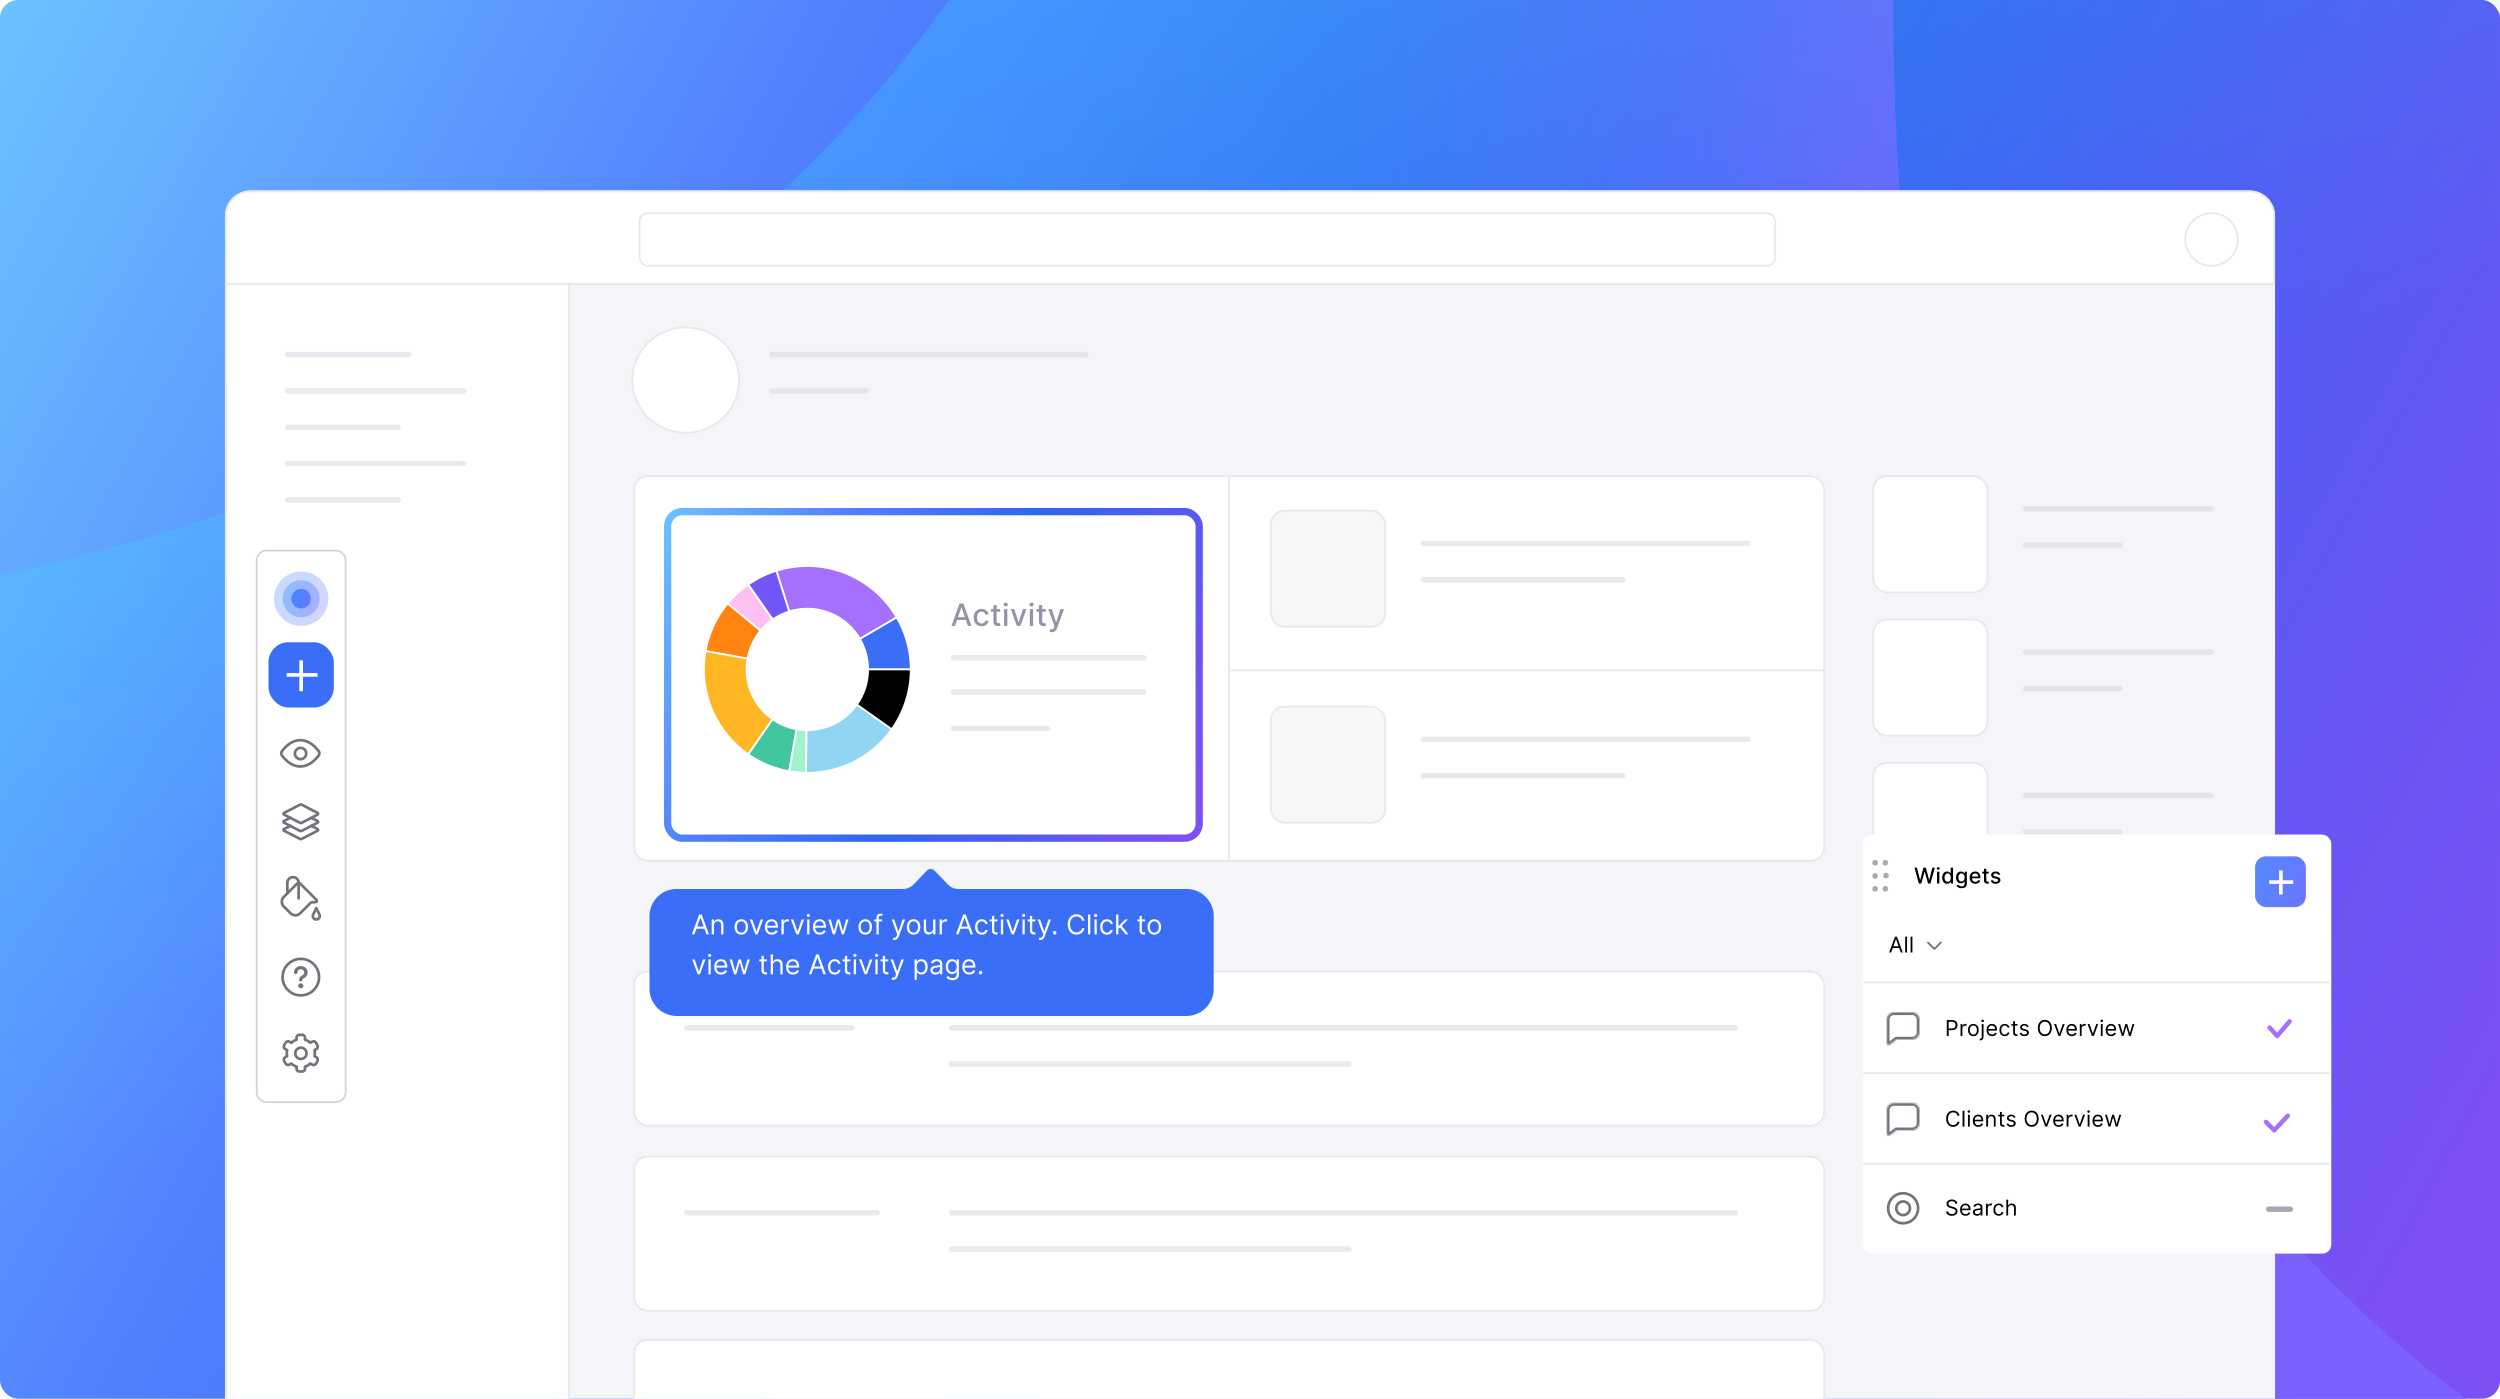 <svg width="1378" height="771" fill="none" xmlns="http://www.w3.org/2000/svg"><g clip-path="url(#clip0_809_401)"><rect width="1378" height="771" rx="10" fill="url(#paint0_linear_809_401)"/><path d="M1382.3 787.724C1008.73 531.2 1013.13-8.676 1075.27-323.854c12.06-61.221-11.59-125.024-63.91-159.034-81.176-52.773-190.226-11.114-215.543 82.342L483.834 751.105c-25.565 94.369 28.875 191.89 122.622 219.655l1021.334 302.49c47.17 13.97 97.29-9.84 116.27-55.22 35.69-85.34-42.2-238.4-123.74-282.089-62.87-33.686-141.13-81.689-238.02-148.217z" fill="url(#paint1_linear_809_401)"/><path opacity=".3" d="M556.634-52.51C330.146 340.044-208.488 377.925-527.555 340.66c-61.929-7.233-123.634 21.325-153.418 76.102-46.247 85.057 3.894 190.492 99.059 208.299L1533.6 1020.91c116.39 21.77 221.73-72.821 212.57-190.872l-93.02-1197.642c-5.97-76.863-68.68-137.004-145.72-139.761l-255.85-9.155c-115.99-4.15-636.943 363.479-694.946 464.01z" fill="url(#paint2_linear_809_401)"/><path d="M124 119c0-7.732 6.268-14 14-14h1102c7.73 0 14 6.268 14 14v652H124V119z" fill="#F5F7FA"/><path d="M124 119c0-7.732 6.268-14 14-14h1102c7.73 0 14 6.268 14 14v652H124V119z" fill="#000" fill-opacity=".01"/><path fill="#fff" stroke="#E8E8E9" d="M124.5 156.5h189v615h-189zm0-37.5c0-7.456 6.044-13.5 13.5-13.5h1102c7.46 0 13.5 6.044 13.5 13.5v37.5h-1129V119z"/><rect x="352.5" y="117.5" width="626" height="29" rx="4.5" fill="#fff" stroke="#E8E8E9"/><circle cx="1219" cy="132" r="14.5" fill="#fff" stroke="#E8E8E9"/><rect x="1032.5" y="262.5" width="63" height="64" rx="7.5" fill="#fff" stroke="#E8E8E9"/><rect x="1032.5" y="341.5" width="63" height="64" rx="7.5" fill="#fff" stroke="#E8E8E9"/><rect x="1032.5" y="420.5" width="63" height="64" rx="7.5" fill="#fff" stroke="#E8E8E9"/><rect x="349.5" y="262.5" width="656" height="212" rx="7.5" fill="#fff" stroke="#E8E8E9"/><g filter="url(#filter0_d_809_401)"><rect x="364" y="276" width="297" height="184" rx="10" fill="#fff"/><rect x="366" y="278" width="293" height="180" rx="8" stroke="url(#paint3_linear_809_401)" stroke-width="4"/></g><path d="M526.403 345h-1.98l4.449-12.364h2.155L535.476 345h-1.98l-3.495-10.118h-.097L526.403 345zm.332-4.842h6.423v1.57h-6.423v-1.57zm14.308 5.029c-.897 0-1.67-.203-2.318-.61a4.034 4.034 0 01-1.485-1.696c-.346-.72-.519-1.545-.519-2.475 0-.942.177-1.773.531-2.493a4.069 4.069 0 011.497-1.697c.644-.406 1.403-.609 2.276-.609.704 0 1.332.13 1.884.392.551.258.996.62 1.334 1.087.342.466.545 1.012.61 1.636h-1.757a2.108 2.108 0 00-.664-1.123c-.342-.314-.801-.471-1.377-.471-.503 0-.943.133-1.322.398-.374.262-.666.636-.875 1.123-.209.483-.314 1.055-.314 1.715 0 .676.103 1.259.308 1.75.205.491.495.872.869 1.141.378.27.823.405 1.334.405.342 0 .652-.063.93-.187.282-.129.517-.312.706-.55.193-.237.328-.523.405-.857h1.757a3.42 3.42 0 01-.586 1.606 3.375 3.375 0 01-1.31 1.111c-.543.269-1.181.404-1.914.404zm10.238-9.46v1.449h-5.065v-1.449h5.065zm-3.706-2.221h1.805v8.771c0 .35.052.614.157.791a.813.813 0 00.404.356c.169.061.352.091.549.091.145 0 .272-.01.381-.03.108-.02.193-.036.253-.049l.326 1.492a3.02 3.02 0 01-.446.12 3.49 3.49 0 01-.725.073 3.181 3.181 0 01-1.328-.254 2.284 2.284 0 01-.996-.821c-.254-.37-.38-.835-.38-1.394v-9.146zM553.448 345v-9.273h1.805V345h-1.805zm.912-10.703c-.314 0-.584-.105-.809-.314a1.02 1.02 0 01-.332-.761c0-.298.11-.551.332-.761.225-.213.495-.32.809-.32.314 0 .581.107.803.32.225.21.338.463.338.761 0 .294-.113.547-.338.761a1.129 1.129 0 01-.803.314zm11.424 1.43L562.421 345h-1.931l-3.369-9.273h1.938l2.348 7.136h.097l2.342-7.136h1.938zM567.65 345v-9.273h1.805V345h-1.805zm.912-10.703c-.314 0-.584-.105-.809-.314a1.023 1.023 0 01-.332-.761c0-.298.111-.551.332-.761.225-.213.495-.32.809-.32.314 0 .581.107.803.32.225.21.338.463.338.761 0 .294-.113.547-.338.761a1.129 1.129 0 01-.803.314zm7.82 1.43v1.449h-5.065v-1.449h5.065zm-3.706-2.221h1.805v8.771c0 .35.052.614.157.791a.813.813 0 00.404.356c.169.061.352.091.549.091.145 0 .272-.01.381-.03.108-.02.193-.036.253-.049l.326 1.492a3.02 3.02 0 01-.446.12 3.49 3.49 0 01-.725.073 3.178 3.178 0 01-1.328-.254 2.273 2.273 0 01-.996-.821c-.254-.37-.38-.835-.38-1.394v-9.146zm7.014 14.947c-.27 0-.515-.022-.737-.066a2.392 2.392 0 01-.495-.133l.435-1.479c.495.137.91.147 1.244.03.338-.113.621-.469.851-1.068l.223-.616-3.393-9.394h1.932l2.349 7.196h.096l2.349-7.196 1.95.018-3.834 10.493a4.109 4.109 0 01-.676 1.213c-.274.33-.6.58-.978.749-.378.169-.817.253-1.316.253z" fill="#9494A8"/><path d="M502 369a57.003 57.003 0 00-7.788-28.761l-20.3 11.864A33.49 33.49 0 01478.488 369H502z" fill="#3A6EF6" stroke="#fff"/><path d="M494.212 340.239a56.999 56.999 0 00-66.269-25.627l7.036 22.435a33.488 33.488 0 0138.933 15.056l20.3-11.864z" fill="#A670FF" stroke="#fff"/><path d="M427.943 314.613a57.019 57.019 0 00-15.527 7.619l13.441 19.292a33.478 33.478 0 019.122-4.476l-7.036-22.435z" fill="#7156FA" stroke="#fff"/><path d="M412.416 322.232a57.003 57.003 0 00-11.344 10.446l18.12 14.983a33.51 33.51 0 016.665-6.137l-13.441-19.292z" fill="#FEC0F0" stroke="#fff"/><path d="M401.071 332.677a57.002 57.002 0 00-12.164 26.196l23.138 4.177a33.488 33.488 0 017.147-15.39l-18.121-14.983z" fill="#FF8412" stroke="#fff"/><path d="M388.907 358.873a57 57 0 0023.509 56.895l13.441-19.292a33.488 33.488 0 01-13.812-33.426l-23.138-4.177z" fill="#FFB623" stroke="#fff"/><path d="M412.416 415.769a57.018 57.018 0 0022.574 9.346l4.129-23.148a33.492 33.492 0 01-13.262-5.49l-13.441 19.292z" fill="#41C79D" stroke="#fff"/><path d="M434.99 425.114a56.95 56.95 0 009.26.881l.309-23.51a33.535 33.535 0 01-5.44-.518l-4.129 23.147z" fill="#A1F3CC" stroke="#fff"/><path d="M444.25 425.995a57.002 57.002 0 0047.269-24.056l-19.189-13.587a33.494 33.494 0 01-27.77 14.132l-.31 23.511z" fill="#90D5F1" stroke="#fff"/><path d="M491.518 401.939A56.998 56.998 0 00501.999 369h-23.512a33.491 33.491 0 01-6.158 19.352l19.189 13.587z" fill="#000" stroke="#fff"/><rect x="524" y="380" width="108" height="3" rx="1.5" fill="#DADAE4" fill-opacity=".6"/><rect x="524" y="361" width="108" height="3" rx="1.5" fill="#DADAE4" fill-opacity=".6"/><rect x="524" y="400" width="55" height="3" rx="1.5" fill="#DADAE4" fill-opacity=".6"/><path stroke="#E8E8E9" d="M677.5 263v212M1006 369.5H677"/><rect x="349.5" y="535.5" width="656" height="85" rx="7.5" fill="#fff" stroke="#E8E8E9"/><rect x="349.5" y="637.5" width="656" height="85" rx="7.5" fill="#fff" stroke="#E8E8E9"/><rect x="349.5" y="738.5" width="656" height="85" rx="7.5" fill="#fff" stroke="#E8E8E9"/><rect x="700.5" y="281.5" width="63" height="64" rx="7.5" fill="#F7F7F9" stroke="#E8E8E9"/><rect x="700.5" y="389.5" width="63" height="64" rx="7.5" fill="#F7F7F9" stroke="#E8E8E9"/><rect x="783" y="298" width="182" height="3" rx="1.5" fill="#DADAE4" fill-opacity=".6"/><rect x="783" y="406" width="182" height="3" rx="1.5" fill="#DADAE4" fill-opacity=".6"/><rect x="783" y="318" width="113" height="3" rx="1.5" fill="#DADAE4" fill-opacity=".6"/><rect x="783" y="426" width="113" height="3" rx="1.5" fill="#DADAE4" fill-opacity=".6"/><rect x="157" y="194" width="70" height="3" rx="1.5" fill="#DADAE4" fill-opacity=".6"/><rect x="157" y="214" width="100" height="3" rx="1.5" fill="#DADAE4" fill-opacity=".6"/><rect x="157" y="234" width="64" height="3" rx="1.5" fill="#DADAE4" fill-opacity=".6"/><rect x="157" y="274" width="64" height="3" rx="1.5" fill="#DADAE4" fill-opacity=".6"/><rect x="157" y="254" width="100" height="3" rx="1.5" fill="#DADAE4" fill-opacity=".6"/><rect x="424" y="194" width="176" height="3" rx="1.5" fill="#DADAE4" fill-opacity=".6"/><rect x="424" y="214" width="55" height="3" rx="1.5" fill="#DADAE4" fill-opacity=".6"/><rect x="1115" y="279" width="105" height="3" rx="1.5" fill="#DADAE4" fill-opacity=".6"/><rect x="1115" y="299" width="55" height="3" rx="1.5" fill="#DADAE4" fill-opacity=".6"/><rect x="1115" y="358" width="105" height="3" rx="1.5" fill="#DADAE4" fill-opacity=".6"/><rect x="1115" y="378" width="55" height="3" rx="1.5" fill="#DADAE4" fill-opacity=".6"/><rect x="1115" y="437" width="105" height="3" rx="1.5" fill="#DADAE4" fill-opacity=".6"/><rect x="1115" y="457" width="55" height="3" rx="1.5" fill="#DADAE4" fill-opacity=".6"/><rect x="377" y="521" width="108" height="5" rx="2.5" fill="#DADAE4" fill-opacity=".6"/><rect x="377" y="565" width="94" height="3" rx="1.5" fill="#DADAE4" fill-opacity=".6"/><rect x="523" y="565" width="435" height="3" rx="1.5" fill="#DADAE4" fill-opacity=".6"/><rect x="523" y="585" width="222" height="3" rx="1.5" fill="#DADAE4" fill-opacity=".6"/><rect x="377" y="667" width="108" height="3" rx="1.5" fill="#DADAE4" fill-opacity=".6"/><rect x="523" y="667" width="435" height="3" rx="1.5" fill="#DADAE4" fill-opacity=".6"/><rect x="523" y="687" width="222" height="3" rx="1.5" fill="#DADAE4" fill-opacity=".6"/><path d="M407.5 209.5c0 16.008-13.2 29-29.5 29s-29.5-12.992-29.5-29 13.2-29 29.5-29 29.5 12.992 29.5 29z" fill="#fff" stroke="#E8E8E9"/><g filter="url(#filter1_d_809_401)"><g filter="url(#filter2_d_809_401)"><path fill-rule="evenodd" clip-rule="evenodd" d="M515.086 471.893a2.882 2.882 0 00-4.172 0l-7.425 7.671a8 8 0 01-5.748 2.436H373c-8.284 0-15 6.716-15 15v40c0 8.284 6.716 15 15 15h281c8.284 0 15-6.716 15-15v-40c0-8.284-6.716-15-15-15H528.259a8 8 0 01-5.748-2.436l-7.425-7.671z" fill="#3A6EF6"/></g><path d="M382.768 511l1.098-3.089h4.41l1.098 3.089h1.385l-4.006-10.909h-1.364L381.384 511h1.384zm1.513-4.261l1.747-4.922h.086l1.747 4.922h-3.58zm9.263-.661c0-1.427.885-2.237 2.088-2.237 1.167 0 1.875.762 1.875 2.045V511h1.258v-5.199c0-2.088-1.114-3.089-2.77-3.089-1.236 0-2.003.554-2.387 1.385h-.106v-1.279h-1.215V511h1.257v-4.922zm15.06 5.092c2.216 0 3.708-1.683 3.708-4.218 0-2.557-1.492-4.24-3.708-4.24s-3.707 1.683-3.707 4.24c0 2.535 1.491 4.218 3.707 4.218zm0-1.129c-1.683 0-2.45-1.449-2.45-3.089 0-1.641.767-3.111 2.45-3.111 1.684 0 2.451 1.47 2.451 3.111 0 1.64-.767 3.089-2.451 3.089zm12.024-7.223h-1.364l-2.258 6.52h-.085l-2.259-6.52h-1.364l3.026 8.182h1.278l3.026-8.182zm4.797 8.352c1.662 0 2.876-.831 3.26-2.066l-1.215-.341c-.319.852-1.06 1.278-2.045 1.278-1.476 0-2.493-.953-2.552-2.706h5.939v-.532c0-3.047-1.811-4.091-3.515-4.091-2.216 0-3.686 1.747-3.686 4.261 0 2.514 1.449 4.197 3.814 4.197zm-2.552-4.921c.085-1.274.986-2.408 2.424-2.408 1.364 0 2.237 1.023 2.237 2.408h-4.661zm7.852 4.751h1.257v-5.178c0-1.108.873-1.917 2.067-1.917.335 0 .681.064.767.085v-1.278a11.71 11.71 0 00-.661-.022c-.98 0-1.832.554-2.13 1.364h-.086v-1.236h-1.214V511zm12.52-8.182h-1.363l-2.259 6.52h-.085l-2.259-6.52h-1.363l3.025 8.182h1.279l3.025-8.182zm1.659 8.182h1.258v-8.182h-1.258V511zm.64-9.545c.49 0 .895-.384.895-.853 0-.468-.405-.852-.895-.852s-.895.384-.895.852c0 .469.405.853.895.853zm6.35 9.715c1.662 0 2.877-.831 3.26-2.066l-1.214-.341c-.32.852-1.06 1.278-2.046 1.278-1.475 0-2.492-.953-2.551-2.706h5.939v-.532c0-3.047-1.811-4.091-3.515-4.091-2.216 0-3.686 1.747-3.686 4.261 0 2.514 1.448 4.197 3.813 4.197zm-2.551-4.921c.085-1.274.985-2.408 2.424-2.408 1.363 0 2.237 1.023 2.237 2.408h-4.661zm9.705 4.751h1.236l1.79-6.286h.128l1.789 6.286h1.236l2.493-8.182h-1.321l-1.768 6.243h-.086l-1.725-6.243h-1.343l-1.747 6.264h-.085l-1.769-6.264h-1.321l2.493 8.182zm17.877.17c2.216 0 3.707-1.683 3.707-4.218 0-2.557-1.491-4.24-3.707-4.24-2.216 0-3.708 1.683-3.708 4.24 0 2.535 1.492 4.218 3.708 4.218zm0-1.129c-1.684 0-2.451-1.449-2.451-3.089 0-1.641.767-3.111 2.451-3.111 1.683 0 2.45 1.47 2.45 3.111 0 1.64-.767 3.089-2.45 3.089zm9.269-7.223h-1.832v-.831c0-.809.341-1.236 1.172-1.236.362 0 .575.086.703.128l.362-1.086c-.192-.086-.575-.213-1.193-.213-1.172 0-2.301.703-2.301 2.109v1.129h-1.321v1.066h1.321V511h1.257v-7.116h1.832v-1.066zm6.791 11.25c1.134 0 1.933-.602 2.407-1.875l3.484-9.354-1.374-.021-2.259 6.52h-.085l-2.259-6.52h-1.363l3.025 8.225-.234.639c-.458 1.246-1.023 1.363-1.939 1.129l-.32 1.108c.128.064.491.149.917.149zm10.585-2.898c2.216 0 3.708-1.683 3.708-4.218 0-2.557-1.492-4.24-3.708-4.24s-3.707 1.683-3.707 4.24c0 2.535 1.491 4.218 3.707 4.218zm0-1.129c-1.683 0-2.45-1.449-2.45-3.089 0-1.641.767-3.111 2.45-3.111 1.683 0 2.45 1.47 2.45 3.111 0 1.64-.767 3.089-2.45 3.089zm10.783-2.386c0 1.534-1.172 2.237-2.11 2.237-1.044 0-1.789-.767-1.789-1.96v-5.114h-1.258v5.199c0 2.088 1.108 3.09 2.643 3.09 1.235 0 2.045-.661 2.428-1.492h.086V511h1.257v-8.182h-1.257v4.837zm3.559 3.345h1.257v-5.178c0-1.108.874-1.917 2.067-1.917.336 0 .682.064.767.085v-1.278a11.705 11.705 0 00-.66-.022c-.98 0-1.833.554-2.131 1.364h-.085v-1.236h-1.215V511zm10.418 0l1.097-3.089h4.411l1.097 3.089h1.385l-4.006-10.909h-1.363L526.945 511h1.385zm1.513-4.261l1.747-4.922h.085l1.747 4.922h-3.579zm11.33 4.431c1.811 0 3.004-1.108 3.217-2.556h-1.257c-.234.895-.98 1.427-1.96 1.427-1.492 0-2.451-1.236-2.451-3.132 0-1.854.981-3.068 2.451-3.068 1.108 0 1.768.682 1.96 1.427h1.257c-.213-1.534-1.513-2.556-3.239-2.556-2.216 0-3.686 1.747-3.686 4.24 0 2.45 1.407 4.218 3.708 4.218zm8.613-8.352h-1.747v-1.96h-1.257v1.96h-1.236v1.066h1.236v5.113c0 1.428 1.15 2.11 2.216 2.11.468 0 .767-.086.937-.15l-.256-1.129c-.106.021-.277.064-.554.064-.554 0-1.086-.17-1.086-1.236v-4.772h1.747v-1.066zm1.891 8.182h1.257v-8.182h-1.257V511zm.639-9.545c.49 0 .895-.384.895-.853 0-.468-.405-.852-.895-.852s-.895.384-.895.852c0 .469.405.853.895.853zm9.611 1.363h-1.364l-2.258 6.52h-.086l-2.258-6.52h-1.364l3.026 8.182h1.278l3.026-8.182zm1.659 8.182h1.257v-8.182h-1.257V511zm.639-9.545c.49 0 .895-.384.895-.853 0-.468-.405-.852-.895-.852s-.895.384-.895.852c0 .469.405.853.895.853zm6.479 1.363h-1.747v-1.96H567.7v1.96h-1.236v1.066h1.236v5.113c0 1.428 1.15 2.11 2.216 2.11.468 0 .767-.086.937-.15l-.256-1.129c-.106.021-.277.064-.554.064-.554 0-1.086-.17-1.086-1.236v-4.772h1.747v-1.066zm2.701 11.25c1.134 0 1.933-.602 2.407-1.875l3.484-9.354-1.374-.021-2.259 6.52h-.085l-2.259-6.52h-1.363l3.025 8.225-.234.639c-.458 1.246-1.023 1.363-1.939 1.129l-.32 1.108c.128.064.49.149.917.149zm7.958-2.983a.96.96 0 00.958-.959.96.96 0 00-.958-.958.96.96 0 00-.959.958c0 .528.431.959.959.959zm16.382-7.585c-.405-2.237-2.195-3.558-4.389-3.558-2.791 0-4.816 2.152-4.816 5.603 0 3.452 2.025 5.604 4.816 5.604 2.194 0 3.984-1.321 4.389-3.558h-1.321c-.32 1.513-1.619 2.322-3.068 2.322-1.982 0-3.537-1.534-3.537-4.368 0-2.833 1.555-4.367 3.537-4.367 1.449 0 2.748.809 3.068 2.322h1.321zm3.221-3.409h-1.257V511h1.257v-10.909zM603.269 511h1.257v-8.182h-1.257V511zm.639-9.545c.49 0 .895-.384.895-.853 0-.468-.405-.852-.895-.852s-.895.384-.895.852c0 .469.405.853.895.853zm6.244 9.715c1.811 0 3.004-1.108 3.217-2.556h-1.257c-.234.895-.98 1.427-1.96 1.427-1.491 0-2.45-1.236-2.45-3.132 0-1.854.98-3.068 2.45-3.068 1.108 0 1.769.682 1.96 1.427h1.257c-.213-1.534-1.512-2.556-3.238-2.556-2.216 0-3.686 1.747-3.686 4.24 0 2.45 1.406 4.218 3.707 4.218zm5.055-.17h1.257v-3.063l.879-.815 3.063 3.878h1.598l-3.713-4.688 3.457-3.494h-1.555l-3.58 3.644h-.149v-6.371h-1.257V511zm15.936-8.182h-1.747v-1.96h-1.257v1.96h-1.236v1.066h1.236v5.113c0 1.428 1.151 2.11 2.216 2.11.469 0 .767-.086.938-.15l-.256-1.129c-.107.021-.277.064-.554.064-.554 0-1.087-.17-1.087-1.236v-4.772h1.747v-1.066zm5.127 8.352c2.216 0 3.708-1.683 3.708-4.218 0-2.557-1.492-4.24-3.708-4.24s-3.707 1.683-3.707 4.24c0 2.535 1.491 4.218 3.707 4.218zm0-1.129c-1.683 0-2.45-1.449-2.45-3.089 0-1.641.767-3.111 2.45-3.111 1.684 0 2.451 1.47 2.451 3.111 0 1.64-.767 3.089-2.451 3.089zm-247.429 14.777h-1.364l-2.258 6.52h-.085l-2.259-6.52h-1.364l3.026 8.182h1.278l3.026-8.182zM390.5 533h1.257v-8.182H390.5V533zm.639-9.545c.49 0 .895-.384.895-.853 0-.468-.405-.852-.895-.852s-.895.384-.895.852c0 .469.405.853.895.853zm6.351 9.715c1.662 0 2.877-.831 3.26-2.066l-1.214-.341c-.32.852-1.06 1.278-2.046 1.278-1.475 0-2.493-.953-2.551-2.706h5.939v-.532c0-3.047-1.811-4.091-3.516-4.091-2.216 0-3.686 1.747-3.686 4.261 0 2.514 1.449 4.197 3.814 4.197zm-2.551-4.921c.085-1.274.985-2.408 2.423-2.408 1.364 0 2.238 1.023 2.238 2.408h-4.661zm9.705 4.751h1.236l1.789-6.286h.128l1.79 6.286h1.236l2.493-8.182h-1.321l-1.769 6.243h-.085l-1.726-6.243h-1.342l-1.747 6.264h-.085l-1.769-6.264h-1.321l2.493 8.182zm18.111-8.182h-1.747v-1.96h-1.258v1.96h-1.235v1.066h1.235v5.113c0 1.428 1.151 2.11 2.216 2.11.469 0 .767-.086.938-.15l-.256-1.129c-.106.021-.277.064-.554.064-.554 0-1.086-.17-1.086-1.236v-4.772h1.747v-1.066zm3.324 3.26c0-1.427.91-2.237 2.152-2.237 1.182 0 1.896.746 1.896 2.045V533h1.257v-5.199c0-2.104-1.119-3.089-2.791-3.089-1.289 0-2.024.538-2.408 1.385h-.106v-4.006h-1.258V533h1.258v-4.922zm11.035 5.092c1.662 0 2.877-.831 3.26-2.066l-1.214-.341c-.32.852-1.06 1.278-2.046 1.278-1.475 0-2.493-.953-2.551-2.706h5.939v-.532c0-3.047-1.811-4.091-3.516-4.091-2.216 0-3.686 1.747-3.686 4.261 0 2.514 1.449 4.197 3.814 4.197zm-2.551-4.921c.085-1.274.985-2.408 2.423-2.408 1.364 0 2.238 1.023 2.238 2.408h-4.661zM447.251 533l1.097-3.089h4.411l1.097 3.089h1.385l-4.006-10.909h-1.363L445.866 533h1.385zm1.513-4.261l1.747-4.922h.085l1.747 4.922h-3.579zm11.33 4.431c1.811 0 3.004-1.108 3.217-2.556h-1.257c-.235.895-.98 1.427-1.96 1.427-1.492 0-2.451-1.236-2.451-3.132 0-1.854.98-3.068 2.451-3.068 1.108 0 1.768.682 1.96 1.427h1.257c-.213-1.534-1.513-2.556-3.239-2.556-2.216 0-3.686 1.747-3.686 4.24 0 2.45 1.406 4.218 3.708 4.218zm8.613-8.352h-1.747v-1.96h-1.257v1.96h-1.236v1.066h1.236v5.113c0 1.428 1.15 2.11 2.216 2.11.468 0 .767-.086.937-.15l-.256-1.129c-.106.021-.277.064-.554.064-.554 0-1.086-.17-1.086-1.236v-4.772h1.747v-1.066zm1.891 8.182h1.257v-8.182h-1.257V533zm.639-9.545c.49 0 .895-.384.895-.853 0-.468-.405-.852-.895-.852s-.895.384-.895.852c0 .469.405.853.895.853zm9.611 1.363h-1.364l-2.258 6.52h-.086l-2.258-6.52h-1.364l3.026 8.182h1.278l3.026-8.182zm1.659 8.182h1.257v-8.182h-1.257V533zm.639-9.545c.49 0 .895-.384.895-.853 0-.468-.405-.852-.895-.852s-.895.384-.895.852c0 .469.405.853.895.853zm6.479 1.363h-1.747v-1.96h-1.257v1.96h-1.236v1.066h1.236v5.113c0 1.428 1.15 2.11 2.215 2.11.469 0 .768-.086.938-.15l-.256-1.129c-.106.021-.277.064-.554.064-.554 0-1.086-.17-1.086-1.236v-4.772h1.747v-1.066zm2.7 11.25c1.135 0 1.934-.602 2.408-1.875l3.484-9.354-1.374-.021-2.259 6.52h-.085l-2.259-6.52h-1.363l3.025 8.225-.234.639c-.458 1.246-1.023 1.363-1.939 1.129l-.32 1.108c.128.064.49.149.916.149zm11.774 0h1.257v-4.325h.106c.277.447.81 1.427 2.387 1.427 2.045 0 3.473-1.64 3.473-4.24 0-2.578-1.428-4.218-3.494-4.218-1.599 0-2.089.98-2.366 1.406h-.149v-1.3h-1.214v11.25zm1.236-7.159c0-1.832.809-3.068 2.343-3.068 1.598 0 2.387 1.342 2.387 3.068 0 1.747-.81 3.132-2.387 3.132-1.512 0-2.343-1.278-2.343-3.132zm10.312 4.283c1.428 0 2.173-.767 2.429-1.3h.064V533h1.257v-5.391c0-2.599-1.981-2.897-3.025-2.897-1.236 0-2.643.426-3.282 1.917l1.193.426c.277-.596.933-1.235 2.131-1.235 1.156 0 1.726.612 1.726 1.662v.042c0 .607-.618.554-2.109.746-1.518.197-3.175.533-3.175 2.408 0 1.598 1.236 2.514 2.791 2.514zm.192-1.13c-1.002 0-1.726-.447-1.726-1.321 0-.958.874-1.257 1.854-1.384.532-.064 1.96-.214 2.173-.469v1.15c0 1.023-.81 2.024-2.301 2.024zm9.155 4.177c1.96 0 3.537-.895 3.537-3.005v-8.416h-1.214v1.3h-.128c-.277-.426-.789-1.406-2.387-1.406-2.066 0-3.494 1.64-3.494 4.154 0 2.557 1.492 4.006 3.473 4.006 1.598 0 2.109-.937 2.386-1.385h.107v1.662c0 1.364-.959 1.982-2.28 1.982-1.486 0-2.008-.783-2.344-1.236l-1.001.703c.511.858 1.518 1.641 3.345 1.641zm-.042-4.496c-1.577 0-2.387-1.193-2.387-2.898 0-1.662.789-3.004 2.387-3.004 1.534 0 2.343 1.236 2.343 3.004 0 1.811-.831 2.898-2.343 2.898zm9.311 1.427c1.662 0 2.876-.831 3.26-2.066l-1.215-.341c-.32.852-1.06 1.278-2.045 1.278-1.476 0-2.493-.953-2.552-2.706h5.939v-.532c0-3.047-1.811-4.091-3.515-4.091-2.216 0-3.686 1.747-3.686 4.261 0 2.514 1.449 4.197 3.814 4.197zm-2.552-4.921c.085-1.274.986-2.408 2.424-2.408 1.363 0 2.237 1.023 2.237 2.408h-4.661zm8.768 4.836a.962.962 0 00.959-.959.962.962 0 00-.959-.958.962.962 0 00-.959.958c0 .528.432.959.959.959z" fill="#fff"/></g><g filter="url(#filter3_d_809_401)"><path d="M139 305a6 6 0 016-6h38a6 6 0 016 6v293a6 6 0 01-6 6h-38a6 6 0 01-6-6V305z" fill="#fff"/><path d="M139.5 305a5.5 5.5 0 015.5-5.5h38a5.5 5.5 0 015.5 5.5v293a5.5 5.5 0 01-5.5 5.5h-38a5.5 5.5 0 01-5.5-5.5V305z" stroke="#9A9290" stroke-opacity=".4"/><circle opacity=".3" cx="164" cy="326" r="15" fill="url(#paint4_linear_809_401)"/><circle opacity=".4" cx="164" cy="326" r="10.2" fill="url(#paint5_linear_809_401)"/><circle cx="164" cy="326" r="5.4" fill="url(#paint6_linear_809_401)"/><path d="M163.671 414.453a3.107 3.107 0 100-6.214 3.107 3.107 0 000 6.214z" stroke="#73737D" stroke-width="1.5" stroke-linecap="round" stroke-linejoin="round"/><path d="M173.644 412.411a1.968 1.968 0 000-2.346c-3.791-5.014-7.582-6.065-10.105-6.065-2.523 0-6.329 1.051-10.12 6.065a1.971 1.971 0 000 2.346c3.791 5.014 7.597 6.065 10.12 6.065 2.523 0 6.314-1.051 10.105-6.065zm-.604 31.676l-8.633-4.465a1.306 1.306 0 00-1.201 0l-8.633 4.465a.518.518 0 00-.22.701c.05.093.127.178.22.22l8.633 4.465c.372.194.82.194 1.201 0l8.633-4.456a.52.52 0 00.22-.702.568.568 0 00-.22-.228z" stroke="#73737D" stroke-width="1.5" stroke-linecap="round" stroke-linejoin="round"/><path d="M157.972 446.776l-3.399 1.758a.52.52 0 000 .922l8.633 4.465c.372.194.82.194 1.201 0l8.633-4.465a.52.52 0 000-.922l-3.399-1.758" stroke="#73737D" stroke-width="1.5" stroke-linecap="round" stroke-linejoin="round"/><path d="M157.972 451.215l-3.399 1.75a.52.52 0 000 .922l8.633 4.465c.372.194.82.194 1.201 0l8.633-4.465a.52.52 0 000-.922l-3.399-1.758m-6.127 31.875a1.275 1.275 0 00-1.802 0l-7.232 7.232a3.82 3.82 0 000 5.418l3.616 3.616a3.82 3.82 0 005.418 0l5.875-5.874 2.745-.311a.632.632 0 00.56-.705.671.671 0 00-.187-.383l-8.993-8.993zm8.828 13.51l-1.71 3.43a1.89 1.89 0 00.363 2.206 1.913 1.913 0 003.066-2.206l-1.719-3.43z" stroke="#73737D" stroke-width="1.5" stroke-linecap="round" stroke-linejoin="round"/><path d="M156.387 488.397v-5.791a3.104 3.104 0 013.108-3.108 3.104 3.104 0 013.108 3.108v8.547" stroke="#73737D" stroke-width="1.5" stroke-linecap="round" stroke-linejoin="round"/><path d="M163.806 540.702c-.78 0-1.409-.595-1.409-1.333 0-.737.629-1.332 1.409-1.332s1.41.595 1.41 1.332c0 .738-.63 1.333-1.41 1.333zm1.504-5.402a.879.879 0 00-.564.809c0 .489-.423.888-.94.888-.517 0-.939-.399-.939-.888 0-1.057.667-2.017 1.691-2.443.949-.391 1.381-1.44.968-2.337-.414-.897-1.522-1.315-2.471-.915-.686.275-1.128.915-1.128 1.626 0 .489-.423.888-.94.888-.517 0-.939-.399-.939-.888 0-1.964 1.682-3.554 3.758-3.554 2.077 0 3.759 1.59 3.759 3.554 0 1.412-.883 2.692-2.255 3.26z" fill="#73737D"/><circle cx="163.806" cy="534.594" r="10.056" stroke="#73737D" stroke-width="1.5"/><path d="M171.362 574.837l1.01-.59a1.57 1.57 0 00.574-2.129l-.776-1.352a1.571 1.571 0 00-2.129-.575l-1.01.591a7.505 7.505 0 00-2.905-1.694v-1.134c0-.854-.7-1.554-1.554-1.554h-1.554c-.854 0-1.553.7-1.553 1.554v1.15a7.756 7.756 0 00-2.89 1.693l-1.01-.59a1.57 1.57 0 00-2.129.575l-.777 1.352a1.556 1.556 0 00.575 2.113l1.026.59a7.565 7.565 0 000 3.341l-1.026.574a1.565 1.565 0 00-.559 2.129l.777 1.352a1.57 1.57 0 002.128.575l.995-.575a7.495 7.495 0 002.905 1.693v1.135c0 .854.699 1.553 1.554 1.553h1.553c.855 0 1.554-.699 1.554-1.553v-1.15a7.753 7.753 0 002.89-1.694l1.01.591a1.556 1.556 0 002.129-.575l.776-1.352a1.556 1.556 0 00-.574-2.129l-1.01-.59a7.996 7.996 0 000-3.325z" stroke="#73737D" stroke-width="1.5" stroke-linecap="round" stroke-linejoin="round"/><path d="M163.857 579.691a3.107 3.107 0 10.002-6.214 3.107 3.107 0 00-.002 6.214z" stroke="#73737D" stroke-width="1.5" stroke-linecap="round" stroke-linejoin="round"/><rect x="146" y="350" width="36" height="36" rx="11" fill="#3A6EF6"/><path stroke="#fff" stroke-width="2" d="M164 360v17m9-9h-17"/></g><g filter="url(#filter4_d_809_401)"><rect x="1025" y="456" width="258" height="231" rx="5" fill="#fff"/><path d="M1040.41 521l.88-2.472h3.53l.88 2.472h1.11l-3.21-8.727h-1.09l-3.2 8.727h1.1zm1.21-3.409l1.4-3.938h.07l1.4 3.938h-2.87zm7.54-5.318h-1.01V521h1.01v-8.727zm2.96 0h-1V521h1v-8.727z" fill="#000"/><path d="M1067.78 515.536l-3.54 3.535-3.53-3.535" stroke="#73737D" stroke-linecap="round" stroke-linejoin="round"/><path opacity=".5" stroke="#9A9290" stroke-opacity=".4" d="M1025 537.5h257"/><path d="M1071.06 567h1.05v-3.188h1.91c2.04 0 2.95-1.235 2.95-2.778s-.91-2.761-2.96-2.761h-2.95V567zm1.05-4.125v-3.665h1.86c1.42 0 1.96.776 1.96 1.824s-.54 1.841-1.94 1.841h-1.88zm6.55 4.125h1v-4.142c0-.886.7-1.534 1.66-1.534.27 0 .54.051.61.068v-1.023c-.11-.008-.38-.017-.53-.017-.78 0-1.46.443-1.7 1.091h-.07v-.988h-.97V567zm7.04.136c1.78 0 2.97-1.346 2.97-3.375 0-2.045-1.19-3.392-2.97-3.392-1.77 0-2.96 1.347-2.96 3.392 0 2.029 1.19 3.375 2.96 3.375zm0-.903c-1.34 0-1.96-1.159-1.96-2.472 0-1.312.62-2.488 1.96-2.488 1.35 0 1.96 1.176 1.96 2.488 0 1.313-.61 2.472-1.96 2.472zm4.62-5.778v7.022c0 .665-.27 1.04-.88 1.04h-.19v.938h.2c1.27 0 1.88-.767 1.88-1.978v-7.022h-1.01zm.5-1.091c.39 0 .71-.307.71-.682 0-.375-.32-.682-.71-.682-.39 0-.72.307-.72.682 0 .375.33.682.72.682zm5.22 7.772c1.32 0 2.3-.664 2.6-1.653l-.97-.273c-.25.682-.85 1.023-1.63 1.023-1.19 0-2-.763-2.05-2.165h4.76v-.426c0-2.437-1.45-3.273-2.82-3.273-1.77 0-2.95 1.398-2.95 3.409 0 2.012 1.16 3.358 3.06 3.358zm-2.05-3.937c.07-1.019.79-1.926 1.94-1.926 1.09 0 1.79.818 1.79 1.926h-3.73zm9.06 3.937c1.45 0 2.41-.886 2.58-2.045h-1.01c-.18.716-.78 1.142-1.57 1.142-1.19 0-1.96-.989-1.96-2.506 0-1.483.79-2.454 1.96-2.454.89 0 1.42.545 1.57 1.142h1.01c-.17-1.227-1.21-2.046-2.59-2.046-1.78 0-2.95 1.398-2.95 3.392 0 1.961 1.12 3.375 2.96 3.375zm7.02-6.681h-1.4v-1.569h-1.01v1.569h-.99v.852h.99v4.091c0 1.142.92 1.687 1.77 1.687.38 0 .62-.068.75-.119l-.2-.904c-.09.018-.22.052-.44.052-.45 0-.87-.137-.87-.989v-3.818h1.4v-.852zm6.15 1.465c-.32-.929-1.03-1.551-2.32-1.551-1.38 0-2.4.784-2.4 1.892 0 .904.53 1.509 1.73 1.79l1.1.256c.66.153.97.469.97.92 0 .563-.6 1.023-1.54 1.023-.82 0-1.34-.354-1.51-1.057l-.96.239c.24 1.112 1.15 1.704 2.49 1.704 1.52 0 2.56-.831 2.56-1.96 0-.912-.57-1.487-1.74-1.773l-.97-.238c-.78-.192-1.13-.452-1.13-.955 0-.562.6-.971 1.4-.971.88 0 1.24.485 1.41.937l.91-.256zm12.75.716c0-2.761-1.62-4.483-3.86-4.483-2.23 0-3.85 1.722-3.85 4.483 0 2.762 1.62 4.483 3.85 4.483 2.24 0 3.86-1.721 3.86-4.483zm-1.03 0c0 2.267-1.24 3.495-2.83 3.495-1.58 0-2.83-1.228-2.83-3.495 0-2.267 1.25-3.494 2.83-3.494 1.59 0 2.83 1.227 2.83 3.494zm8.14-2.181h-1.09l-1.81 5.215h-.07l-1.8-5.215h-1.1l2.43 6.545h1.02l2.42-6.545zm3.96 6.681c1.33 0 2.3-.664 2.6-1.653l-.97-.273c-.25.682-.85 1.023-1.63 1.023-1.18 0-2-.763-2.05-2.165h4.76v-.426c0-2.437-1.45-3.273-2.82-3.273-1.77 0-2.95 1.398-2.95 3.409 0 2.012 1.16 3.358 3.06 3.358zm-2.05-3.937c.07-1.019.79-1.926 1.94-1.926 1.09 0 1.79.818 1.79 1.926h-3.73zm6.41 3.801h1v-4.142c0-.886.7-1.534 1.65-1.534.27 0 .55.051.62.068v-1.023c-.12-.008-.38-.017-.53-.017-.78 0-1.47.443-1.7 1.091h-.07v-.988h-.97V567zm10.13-6.545h-1.09l-1.81 5.215h-.06l-1.81-5.215h-1.09l2.42 6.545h1.02l2.42-6.545zm1.45 6.545h1.01v-6.545h-1.01V567zm.51-7.636c.39 0 .72-.307.72-.682 0-.375-.33-.682-.72-.682-.39 0-.72.307-.72.682 0 .375.33.682.72.682zm5.2 7.772c1.33 0 2.3-.664 2.61-1.653l-.97-.273c-.26.682-.85 1.023-1.64 1.023-1.18 0-1.99-.763-2.04-2.165h4.75v-.426c0-2.437-1.45-3.273-2.81-3.273-1.77 0-2.95 1.398-2.95 3.409 0 2.012 1.16 3.358 3.05 3.358zm-2.04-3.937c.07-1.019.79-1.926 1.94-1.926 1.09 0 1.79.818 1.79 1.926h-3.73zm7.88 3.801h.99l1.43-5.028h.11l1.43 5.028h.99l1.99-6.545h-1.05l-1.42 4.994h-.07l-1.38-4.994h-1.07l-1.4 5.011h-.07l-1.41-5.011h-1.06l1.99 6.545z" fill="#000"/><path d="M1249 562.429l4.19 4.571 6.81-8" stroke="#A670FF" stroke-width="2.5" stroke-linecap="round" stroke-linejoin="round"/><mask id="a" fill="#fff"><path fill-rule="evenodd" clip-rule="evenodd" d="M1042 554a4 4 0 00-4 4v13a1 1 0 001.6.8l3.73-2.8h8.67a4 4 0 004-4v-7a4 4 0 00-4-4h-10z"/></mask><path d="M1039.6 571.8l.9 1.2-.9-1.2zm3.73-2.8v-1.5h-.5l-.4.3.9 1.2zm-3.83-11a2.5 2.5 0 012.5-2.5v-3c-3.04 0-5.5 2.462-5.5 5.5h3zm0 7v-7h-3v7h3zm0 0h-3 3zm0 6v-6h-3v6h3zm-.8-.4a.5.5 0 01.8.4h-3c0 2.06 2.35 3.236 4 2l-1.8-2.4zm3.73-2.8l-3.73 2.8 1.8 2.4 3.73-2.8-1.8-2.4zm9.57-.3h-8.67v3h8.67v-3zm2.5-2.5a2.5 2.5 0 01-2.5 2.5v3c3.04 0 5.5-2.462 5.5-5.5h-3zm0-7v7h3v-7h-3zm-2.5-2.5a2.5 2.5 0 012.5 2.5h3c0-3.038-2.46-5.5-5.5-5.5v3zm-10 0h10v-3h-10v3z" fill="#73737D" mask="url(#a)"/><path opacity=".5" stroke="#9A9290" stroke-opacity=".4" d="M1025 587.5h257"/><path d="M1078.08 611c-.32-1.79-1.76-2.847-3.51-2.847-2.23 0-3.85 1.722-3.85 4.483 0 2.762 1.62 4.483 3.85 4.483 1.75 0 3.19-1.057 3.51-2.846h-1.06c-.25 1.21-1.29 1.858-2.45 1.858-1.59 0-2.83-1.228-2.83-3.495 0-2.267 1.24-3.494 2.83-3.494 1.16 0 2.2.648 2.45 1.858h1.06zm2.7-2.727h-1.01V617h1.01v-8.727zm1.96 8.727h1v-6.545h-1V617zm.51-7.636c.39 0 .72-.307.72-.682 0-.375-.33-.682-.72-.682-.39 0-.72.307-.72.682 0 .375.33.682.72.682zm5.2 7.772c1.33 0 2.3-.664 2.61-1.653l-.97-.273c-.26.682-.85 1.023-1.64 1.023-1.18 0-1.99-.763-2.04-2.165h4.75v-.426c0-2.437-1.45-3.273-2.81-3.273-1.77 0-2.95 1.398-2.95 3.409 0 2.012 1.16 3.358 3.05 3.358zm-2.04-3.937c.07-1.019.79-1.926 1.94-1.926 1.09 0 1.79.818 1.79 1.926h-3.73zm7.41-.137c0-1.142.7-1.789 1.67-1.789.93 0 1.5.609 1.5 1.636V617h1v-4.159c0-1.671-.89-2.472-2.21-2.472-.99 0-1.61.443-1.91 1.108h-.09v-1.022h-.97V617h1.01v-3.938zm8.98-2.607h-1.4v-1.569h-1.01v1.569h-.99v.852h.99v4.091c0 1.142.92 1.687 1.78 1.687.37 0 .61-.068.75-.119l-.21-.904c-.08.018-.22.052-.44.052-.44 0-.87-.137-.87-.989v-3.818h1.4v-.852zm6.15 1.465c-.32-.929-1.02-1.551-2.32-1.551-1.38 0-2.4.784-2.4 1.892 0 .904.53 1.509 1.74 1.79l1.09.256c.66.153.97.469.97.92 0 .563-.6 1.023-1.54 1.023-.82 0-1.33-.354-1.51-1.057l-.96.239c.24 1.112 1.15 1.704 2.49 1.704 1.52 0 2.56-.831 2.56-1.96 0-.912-.57-1.487-1.74-1.773l-.97-.238c-.78-.192-1.13-.452-1.13-.955 0-.562.6-.971 1.4-.971.88 0 1.24.485 1.42.937l.9-.256zm12.75.716c0-2.761-1.62-4.483-3.86-4.483-2.23 0-3.85 1.722-3.85 4.483 0 2.762 1.62 4.483 3.85 4.483 2.24 0 3.86-1.721 3.86-4.483zm-1.03 0c0 2.267-1.24 3.495-2.83 3.495-1.58 0-2.82-1.228-2.82-3.495 0-2.267 1.24-3.494 2.82-3.494 1.59 0 2.83 1.227 2.83 3.494zm8.14-2.181h-1.09l-1.81 5.215h-.07l-1.8-5.215h-1.09l2.42 6.545h1.02l2.42-6.545zm3.96 6.681c1.33 0 2.3-.664 2.61-1.653l-.98-.273c-.25.682-.84 1.023-1.63 1.023-1.18 0-2-.763-2.04-2.165h4.75v-.426c0-2.437-1.45-3.273-2.82-3.273-1.77 0-2.94 1.398-2.94 3.409 0 2.012 1.16 3.358 3.05 3.358zm-2.04-3.937c.06-1.019.78-1.926 1.93-1.926 1.1 0 1.79.818 1.79 1.926h-3.72zm6.4 3.801h1v-4.142c0-.886.7-1.534 1.66-1.534.26 0 .54.051.61.068v-1.023c-.12-.008-.38-.017-.53-.017-.78 0-1.46.443-1.7 1.091h-.07v-.988h-.97V617zm10.13-6.545h-1.09l-1.8 5.215h-.07l-1.81-5.215h-1.09l2.42 6.545h1.02l2.42-6.545zm1.45 6.545h1.01v-6.545h-1.01V617zm.51-7.636c.39 0 .72-.307.72-.682 0-.375-.33-.682-.72-.682-.39 0-.71.307-.71.682 0 .375.32.682.71.682zm5.2 7.772c1.33 0 2.3-.664 2.61-1.653l-.97-.273c-.26.682-.85 1.023-1.64 1.023-1.18 0-1.99-.763-2.04-2.165h4.75v-.426c0-2.437-1.45-3.273-2.81-3.273-1.77 0-2.95 1.398-2.95 3.409 0 2.012 1.16 3.358 3.05 3.358zm-2.04-3.937c.07-1.019.79-1.926 1.94-1.926 1.09 0 1.79.818 1.79 1.926h-3.73zm7.89 3.801h.98l1.44-5.028h.1l1.43 5.028h.99l1.99-6.545h-1.05l-1.42 4.994h-.07l-1.38-4.994h-1.07l-1.4 5.011h-.07l-1.41-5.011h-1.06l2 6.545z" fill="#000"/><path d="M1247 614.429l4.57 4.571 7.43-8" stroke="#A670FF" stroke-width="2.5" stroke-linecap="round" stroke-linejoin="round"/><mask id="b" fill="#fff"><path fill-rule="evenodd" clip-rule="evenodd" d="M1042 604a4 4 0 00-4 4v13a1 1 0 001.6.8l3.73-2.8h8.67a4 4 0 004-4v-7a4 4 0 00-4-4h-10z"/></mask><path d="M1039.6 621.8l.9 1.2-.9-1.2zm3.73-2.8v-1.5h-.5l-.4.3.9 1.2zm-3.83-11a2.5 2.5 0 012.5-2.5v-3c-3.04 0-5.5 2.462-5.5 5.5h3zm0 7v-7h-3v7h3zm0 0h-3 3zm0 6v-6h-3v6h3zm-.8-.4a.5.5 0 01.8.4h-3c0 2.06 2.35 3.236 4 2l-1.8-2.4zm3.73-2.8l-3.73 2.8 1.8 2.4 3.73-2.8-1.8-2.4zm9.57-.3h-8.67v3h8.67v-3zm2.5-2.5a2.5 2.5 0 01-2.5 2.5v3c3.04 0 5.5-2.462 5.5-5.5h-3zm0-7v7h3v-7h-3zm-2.5-2.5a2.5 2.5 0 012.5 2.5h3c0-3.038-2.46-5.5-5.5-5.5v3zm-10 0h10v-3h-10v3z" fill="#73737D" mask="url(#b)"/><path opacity=".5" stroke="#9A9290" stroke-opacity=".4" d="M1025 637.5h257"/><path d="M1075.83 659.455h1.02c-.04-1.317-1.26-2.302-2.95-2.302-1.67 0-2.98.972-2.98 2.438 0 1.176.85 1.875 2.22 2.267l1.07.307c.92.255 1.74.579 1.74 1.449 0 .954-.92 1.585-2.13 1.585-1.04 0-1.96-.46-2.05-1.449h-1.09c.1 1.432 1.26 2.403 3.14 2.403 2.01 0 3.15-1.108 3.15-2.522 0-1.637-1.55-2.165-2.45-2.404l-.89-.238c-.65-.171-1.69-.512-1.69-1.449 0-.835.77-1.449 1.93-1.449 1.06 0 1.86.503 1.96 1.364zm5.61 6.681c1.33 0 2.3-.664 2.61-1.653l-.98-.273c-.25.682-.84 1.023-1.63 1.023-1.18 0-2-.763-2.04-2.165h4.75v-.426c0-2.437-1.45-3.273-2.82-3.273-1.77 0-2.94 1.398-2.94 3.409 0 2.012 1.16 3.358 3.05 3.358zm-2.04-3.937c.06-1.019.78-1.926 1.93-1.926 1.1 0 1.79.818 1.79 1.926h-3.72zm8.32 3.954c1.15 0 1.74-.613 1.95-1.039h.05V666h1v-4.312c0-2.08-1.58-2.319-2.42-2.319-.99 0-2.11.341-2.62 1.534l.95.341c.22-.477.75-.988 1.71-.988.92 0 1.38.49 1.38 1.329v.034c0 .486-.5.443-1.69.597-1.21.158-2.54.426-2.54 1.926 0 1.278.99 2.011 2.23 2.011zm.16-.903c-.8 0-1.38-.358-1.38-1.057 0-.767.69-1.005 1.48-1.108.43-.051 1.57-.17 1.74-.375v.921c0 .818-.65 1.619-1.84 1.619zm4.8.75h1v-4.142c0-.886.7-1.534 1.66-1.534.27 0 .54.051.61.068v-1.023c-.11-.008-.38-.017-.53-.017-.78 0-1.46.443-1.7 1.091h-.07v-.988h-.97V666zm7.04.136c1.45 0 2.41-.886 2.58-2.045h-1.01c-.19.716-.78 1.142-1.57 1.142-1.19 0-1.96-.989-1.96-2.506 0-1.483.79-2.454 1.96-2.454.89 0 1.42.545 1.57 1.142h1.01c-.17-1.227-1.21-2.046-2.59-2.046-1.78 0-2.95 1.398-2.95 3.392 0 1.961 1.12 3.375 2.96 3.375zm5.17-4.074c0-1.142.73-1.789 1.72-1.789.95 0 1.52.596 1.52 1.636V666h1.01v-4.159c0-1.683-.9-2.472-2.24-2.472-1.03 0-1.61.431-1.92 1.108h-.09v-3.204h-1V666h1v-3.938z" fill="#000"/><rect x="1247" y="661" width="15" height="3" rx="1.5" fill="#A9A9B4"/><path d="M1055.25 662.001a8.248 8.248 0 01-8.25 8.251 8.248 8.248 0 01-8.25-8.251 8.248 8.248 0 018.25-8.251c4.56 0 8.25 3.694 8.25 8.251z" stroke="#73737D" stroke-width="1.5"/><path d="M1050.75 662.001a3.75 3.75 0 11-7.501-.001 3.75 3.75 0 017.501.001z" stroke="#73737D" stroke-width="1.5"/><path d="M1055.67 483h1.33l1.83-6.537h.07l1.84 6.537h1.32l2.43-8.727h-1.39l-1.7 6.763h-.08l-1.77-6.763h-1.37l-1.77 6.758h-.08l-1.7-6.758h-1.38l2.42 8.727zm10.04 0h1.27v-6.545h-1.27V483zm.64-7.555c.44 0 .81-.341.81-.759s-.37-.763-.81-.763c-.44 0-.8.345-.8.763 0 .418.36.759.8.759zm4.92 7.683c1.19 0 1.66-.729 1.89-1.146h.1V483h1.25v-8.727h-1.28v3.243h-.07c-.23-.405-.67-1.147-1.89-1.147-1.58 0-2.74 1.249-2.74 3.371 0 2.118 1.15 3.388 2.74 3.388zm.28-1.087c-1.14 0-1.73-1.001-1.73-2.314 0-1.299.58-2.275 1.73-2.275 1.11 0 1.71.907 1.71 2.275 0 1.377-.61 2.314-1.71 2.314zm7.64 3.55c1.67 0 2.95-.763 2.95-2.446v-6.69h-1.24v1.061h-.1c-.22-.405-.68-1.147-1.89-1.147-1.59 0-2.75 1.249-2.75 3.333 0 2.088 1.19 3.2 2.74 3.2 1.2 0 1.66-.678 1.89-1.095h.08v1.287c0 1.027-.7 1.47-1.67 1.47-1.06 0-1.47-.533-1.7-.908l-1.09.452c.34.801 1.22 1.483 2.78 1.483zm-.01-3.746c-1.14 0-1.73-.873-1.73-2.16 0-1.257.58-2.233 1.73-2.233 1.11 0 1.71.907 1.71 2.233 0 1.351-.61 2.16-1.71 2.16zm7.61 1.287c1.43 0 2.44-.703 2.73-1.768l-1.2-.218c-.23.618-.79.934-1.51.934-1.09 0-1.83-.708-1.86-1.969h4.65v-.452c0-2.365-1.41-3.29-2.9-3.29-1.82 0-3.02 1.39-3.02 3.401 0 2.033 1.18 3.362 3.11 3.362zm-1.84-3.976c.05-.929.73-1.734 1.76-1.734.99 0 1.64.733 1.64 1.734h-3.4zm9.24-2.701h-1.34v-1.569h-1.27v1.569h-.96v1.022h.96v3.865c-.01 1.189.9 1.765 1.9 1.743.41-.004.68-.081.83-.136l-.23-1.053c-.08.017-.24.056-.45.056-.41 0-.78-.137-.78-.874v-3.601h1.34v-1.022zm6.33 1.598c-.26-1.019-1.06-1.684-2.48-1.684-1.47 0-2.52.78-2.52 1.939 0 .929.56 1.547 1.79 1.82l1.11.243c.63.14.92.422.92.831 0 .507-.54.903-1.38.903-.76 0-1.25-.328-1.4-.971l-1.23.187c.21 1.159 1.17 1.811 2.64 1.811 1.58 0 2.68-.839 2.68-2.024 0-.925-.59-1.496-1.79-1.773l-1.04-.238c-.72-.171-1.03-.414-1.03-.857 0-.503.54-.861 1.27-.861.79 0 1.16.439 1.31.878l1.15-.204z" fill="#000"/><circle cx="1031.55" cy="471.545" r="1.545" fill="#A9A9B4"/><circle cx="1037.18" cy="471.545" r="1.545" fill="#A9A9B4"/><circle cx="1031.55" cy="478.818" r="1.545" fill="#A9A9B4"/><circle cx="1037.55" cy="478.636" r="1.545" fill="#A9A9B4"/><circle cx="1031.55" cy="485.909" r="1.545" fill="#A9A9B4"/><circle cx="1037.18" cy="485.909" r="1.545" fill="#A9A9B4"/><rect x="1241" y="468" width="28" height="28" rx="6" fill="url(#paint7_linear_809_401)"/><path stroke="#fff" stroke-width="2" d="M1255.22 475.778V489m6.78-6.778h-13.22"/></g></g><defs><linearGradient id="paint0_linear_809_401" x1="-305" y1="-112" x2="1503" y2="868" gradientUnits="userSpaceOnUse"><stop offset=".043" stop-color="#7CE7FF"/><stop offset=".354" stop-color="#5281FF"/><stop offset=".572" stop-color="#2E65F1"/><stop offset=".885" stop-color="#7B50F4"/></linearGradient><linearGradient id="paint1_linear_809_401" x1="773.794" y1="423.784" x2="1436.85" y2="353.636" gradientUnits="userSpaceOnUse"><stop stop-color="#7B61FF" stop-opacity="0"/><stop offset=".62" stop-color="#7B61FF"/></linearGradient><linearGradient id="paint2_linear_809_401" x1="241.485" y1="582.643" x2="-39.929" y2="-149.366" gradientUnits="userSpaceOnUse"><stop stop-color="#23FFFF" stop-opacity="0"/><stop offset=".867" stop-color="#23FFFF"/></linearGradient><linearGradient id="paint3_linear_809_401" x1="298.263" y1="249.271" x2="704.97" y2="448.363" gradientUnits="userSpaceOnUse"><stop offset=".043" stop-color="#7CE7FF"/><stop offset=".354" stop-color="#5281FF"/><stop offset=".572" stop-color="#2E65F1"/><stop offset=".885" stop-color="#7B50F4"/></linearGradient><linearGradient id="paint4_linear_809_401" x1="148.18" y1="312.048" x2="183.237" y2="325.703" gradientUnits="userSpaceOnUse"><stop offset=".024" stop-color="#3D8BFF"/><stop offset="1" stop-color="#6976FF"/></linearGradient><linearGradient id="paint5_linear_809_401" x1="153.243" y1="316.513" x2="177.081" y2="325.798" gradientUnits="userSpaceOnUse"><stop offset=".024" stop-color="#3D8BFF"/><stop offset="1" stop-color="#6976FF"/></linearGradient><linearGradient id="paint6_linear_809_401" x1="158.305" y1="320.977" x2="170.925" y2="325.893" gradientUnits="userSpaceOnUse"><stop offset=".024" stop-color="#3D8BFF"/><stop offset="1" stop-color="#6976FF"/></linearGradient><linearGradient id="paint7_linear_809_401" x1="1240.23" y1="468.978" x2="1272.95" y2="481.723" gradientUnits="userSpaceOnUse"><stop offset=".024" stop-color="#58F"/><stop offset="1" stop-color="#6976FF"/></linearGradient><filter id="filter0_d_809_401" x="339" y="253" width="351" height="238" filterUnits="userSpaceOnUse" color-interpolation-filters="sRGB"><feFlood flood-opacity="0" result="BackgroundImageFix"/><feColorMatrix in="SourceAlpha" values="0 0 0 0 0 0 0 0 0 0 0 0 0 0 0 0 0 0 127 0" result="hardAlpha"/><feOffset dx="2" dy="4"/><feGaussianBlur stdDeviation="13.5"/><feColorMatrix values="0 0 0 0 0.763 0 0 0 0 0.767 0 0 0 0 0.8 0 0 0 0.55 0"/><feBlend in2="BackgroundImageFix" result="effect1_dropShadow_809_401"/><feBlend in="SourceGraphic" in2="effect1_dropShadow_809_401" result="shape"/></filter><filter id="filter1_d_809_401" x="333" y="450" width="361" height="131" filterUnits="userSpaceOnUse" color-interpolation-filters="sRGB"><feFlood flood-opacity="0" result="BackgroundImageFix"/><feColorMatrix in="SourceAlpha" values="0 0 0 0 0 0 0 0 0 0 0 0 0 0 0 0 0 0 127 0" result="hardAlpha"/><feOffset dy="4"/><feGaussianBlur stdDeviation="12.5"/><feColorMatrix values="0 0 0 0 0.42 0 0 0 0 0.42 0 0 0 0 0.425 0 0 0 0.05 0"/><feBlend in2="BackgroundImageFix" result="effect1_dropShadow_809_401"/><feBlend in="SourceGraphic" in2="effect1_dropShadow_809_401" result="shape"/></filter><filter id="filter2_d_809_401" x="333" y="450" width="361" height="131" filterUnits="userSpaceOnUse" color-interpolation-filters="sRGB"><feFlood flood-opacity="0" result="BackgroundImageFix"/><feColorMatrix in="SourceAlpha" values="0 0 0 0 0 0 0 0 0 0 0 0 0 0 0 0 0 0 127 0" result="hardAlpha"/><feOffset dy="4"/><feGaussianBlur stdDeviation="12.5"/><feColorMatrix values="0 0 0 0 0.045 0 0 0 0 0.045 0 0 0 0 0.045 0 0 0 0.05 0"/><feBlend in2="BackgroundImageFix" result="effect1_dropShadow_809_401"/><feBlend in="SourceGraphic" in2="effect1_dropShadow_809_401" result="shape"/></filter><filter id="filter3_d_809_401" x="114" y="276" width="104" height="359" filterUnits="userSpaceOnUse" color-interpolation-filters="sRGB"><feFlood flood-opacity="0" result="BackgroundImageFix"/><feColorMatrix in="SourceAlpha" values="0 0 0 0 0 0 0 0 0 0 0 0 0 0 0 0 0 0 127 0" result="hardAlpha"/><feOffset dx="2" dy="4"/><feGaussianBlur stdDeviation="13.5"/><feColorMatrix values="0 0 0 0 0.763 0 0 0 0 0.767 0 0 0 0 0.8 0 0 0 0.55 0"/><feBlend in2="BackgroundImageFix" result="effect1_dropShadow_809_401"/><feBlend in="SourceGraphic" in2="effect1_dropShadow_809_401" result="shape"/></filter><filter id="filter4_d_809_401" x="1000" y="433" width="312" height="334" filterUnits="userSpaceOnUse" color-interpolation-filters="sRGB"><feFlood flood-opacity="0" result="BackgroundImageFix"/><feColorMatrix in="SourceAlpha" values="0 0 0 0 0 0 0 0 0 0 0 0 0 0 0 0 0 0 127 0" result="hardAlpha"/><feOffset dx="2" dy="4"/><feGaussianBlur stdDeviation="13.5"/><feColorMatrix values="0 0 0 0 0.763 0 0 0 0 0.767 0 0 0 0 0.8 0 0 0 0.55 0"/><feBlend in2="BackgroundImageFix" result="effect1_dropShadow_809_401"/><feBlend in="SourceGraphic" in2="effect1_dropShadow_809_401" result="shape"/></filter><clipPath id="clip0_809_401"><path fill="#fff" d="M0 0h1378v771H0z"/></clipPath></defs></svg>